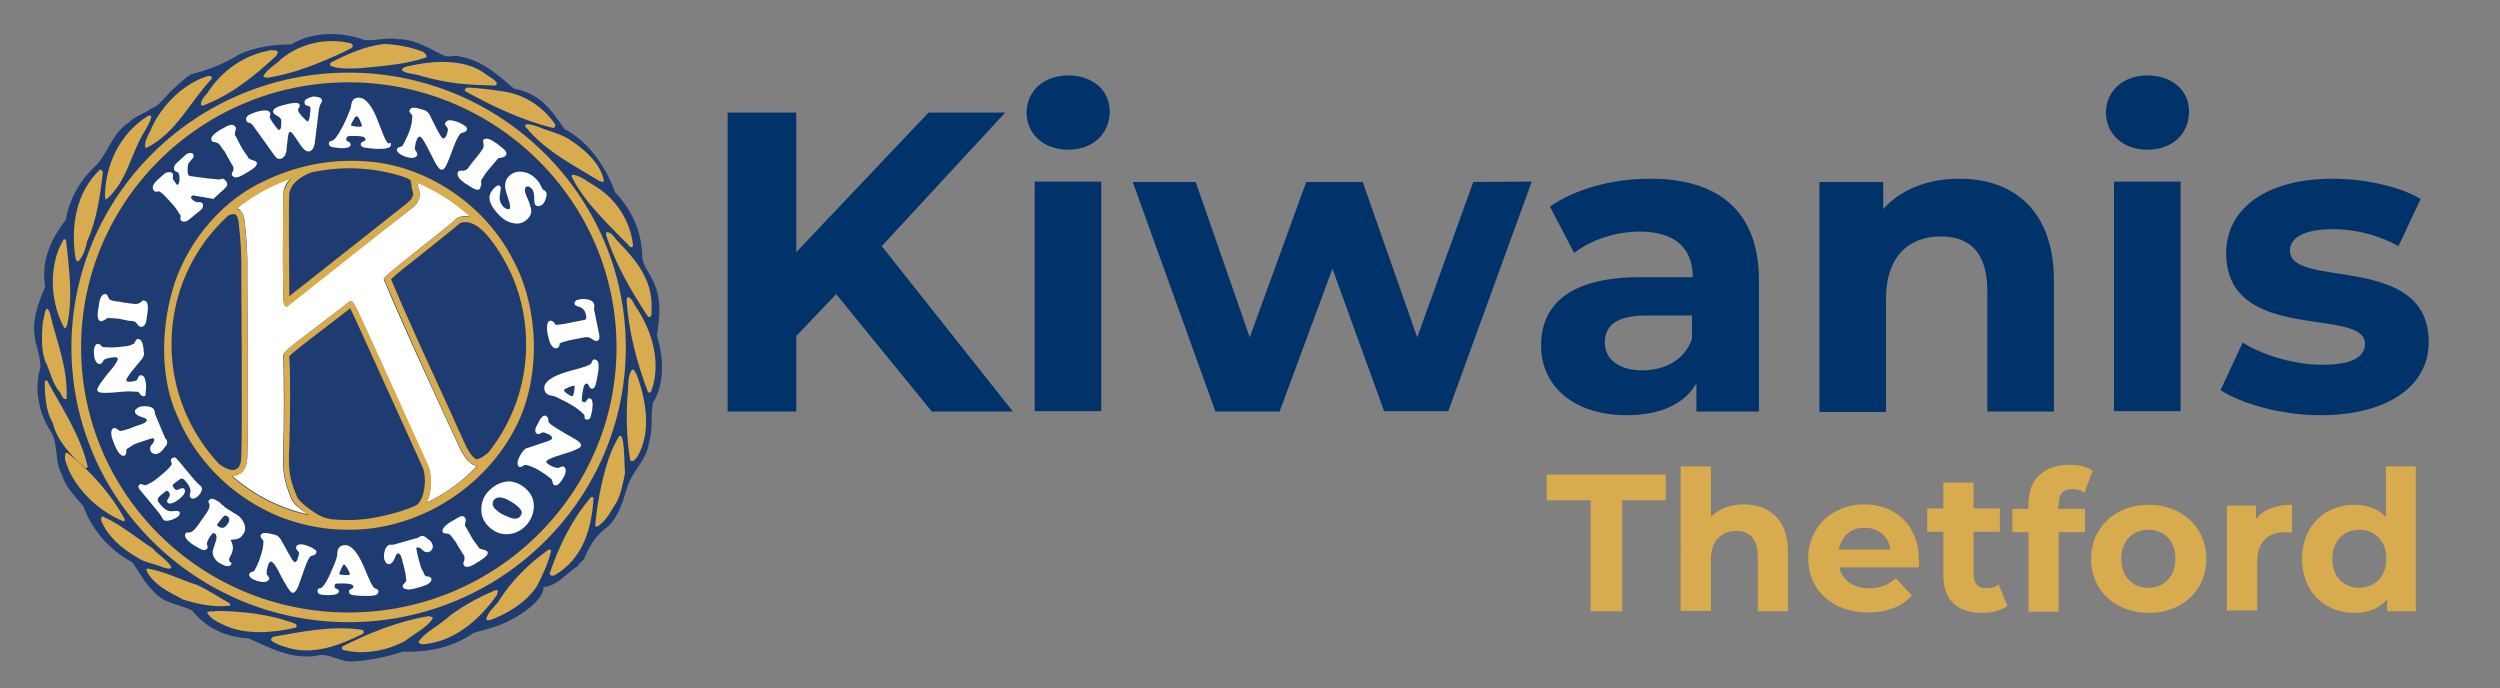 <?xml version="1.0" encoding="UTF-8"?>
<!-- Generator: Adobe Illustrator 25.4.1, SVG Export Plug-In . SVG Version: 6.00 Build 0)  -->
<svg xmlns:cc="http://creativecommons.org/ns#" xmlns:dc="http://purl.org/dc/elements/1.1/" xmlns:inkscape="http://www.inkscape.org/namespaces/inkscape" xmlns:rdf="http://www.w3.org/1999/02/22-rdf-syntax-ns#" xmlns:sodipodi="http://sodipodi.sourceforge.net/DTD/sodipodi-0.dtd" xmlns:svg="http://www.w3.org/2000/svg" xmlns="http://www.w3.org/2000/svg" xmlns:xlink="http://www.w3.org/1999/xlink" version="1.1" id="Calque_1" inkscape:version="0.92.3 (2405546, 2018-03-11)" sodipodi:docname="kiwanis-thetford-logo.svg" x="0px" y="0px" viewBox="0 0 619.6 170.6" style="enable-background:new 0 0 619.6 170.6;" xml:space="preserve">
<rect x="0" y="0" width="619.6" height="170.6" fill="#808080" stroke="none"/>
<style type="text/css">
	.st0{fill:#00336A;}
	.st1{fill:#D7AB4E;}
	.st2{fill:#1E3C71;}
	.st3{fill:#FFFFFF;}
</style>
<g id="g1529" transform="translate(182.736,-2.4)">
	<path id="path1515" inkscape:connector-curvature="0" class="st0" d="M24.5,75.3l-9.9,10.4v18.7h-17V30.3h17v34.6l32.8-34.6h19   L35.8,63.4l32.5,41H48.2L24.5,75.3z"></path>
	<path id="path1517" inkscape:connector-curvature="0" class="st0" d="M71.7,30.3c0-5.2,4.1-9.2,10.3-9.2s10.3,3.8,10.3,8.9   c0,5.5-4.1,9.5-10.3,9.5S71.7,35.5,71.7,30.3z M73.7,47.4h16.5v56.9H73.7V47.4z"></path>
	<path id="path1519" inkscape:connector-curvature="0" class="st0" d="M196.9,47.4l-20.7,56.9h-15.9l-12.8-35.3l-13.1,35.4h-15.9   L98,47.5h15.6L127,86l14-38.5h14L168.5,86l13.9-38.5L196.9,47.4L196.9,47.4z"></path>
	<path id="path1521" inkscape:connector-curvature="0" class="st0" d="M253.2,71.9v32.5h-15.5v-7c-3,5.2-9,7.9-17.3,7.9   c-13.3,0-21.2-7.4-21.2-17.2c0-10.1,7-17,24.5-17h13.1c0-7-4.2-11.3-13.1-11.3c-6.1,0-12.2,2.1-16.3,5.3l-6-11.5   c6.3-4.4,15.5-6.9,24.6-6.9C243.1,46.6,253.2,54.7,253.2,71.9z M236.6,86.4v-5.8h-11.4c-7.7,0-10.2,2.8-10.2,6.7   c0,4.1,3.5,6.9,9.3,6.9C230,94.1,234.8,91.6,236.6,86.4z"></path>
	<path id="path1523" inkscape:connector-curvature="0" class="st0" d="M326.3,71.8v32.6h-16.5v-30c0-9.2-4.2-13.4-11.5-13.4   c-7.9,0-13.6,4.9-13.6,15.4v28.1h-16.5v-57h15.8v6.7c4.4-4.9,11.1-7.5,18.8-7.5C316.1,46.6,326.3,54.5,326.3,71.8L326.3,71.8z"></path>
	<path id="path1525" inkscape:connector-curvature="0" class="st0" d="M339.2,30.3c0-5.2,4.1-9.2,10.3-9.2s10.3,3.8,10.3,8.9   c0,5.5-4.1,9.5-10.3,9.5S339.2,35.5,339.2,30.3z M341.2,47.4h16.5v56.9h-16.5V47.4z"></path>
	<path id="path1527" inkscape:connector-curvature="0" class="st0" d="M367.6,99.1l5.5-11.8c5.1,3.2,12.8,5.5,19.8,5.5   c7.6,0,10.5-2.1,10.5-5.2c0-9.3-34.4,0.2-34.4-22.5c0-10.8,9.7-18.4,26.3-18.4c7.8,0,16.5,1.8,21.9,5l-5.5,11.7   c-5.6-3.1-11.3-4.2-16.3-4.2c-7.4,0-10.6,2.3-10.6,5.3c0,9.7,34.4,0.3,34.4,22.7c0,10.6-9.8,18.1-26.8,18.1   C382.6,105.3,372.9,102.5,367.6,99.1z"></path>
</g>
<g id="g1547" transform="translate(182.736,-2.4)">
	<path id="path1531" inkscape:connector-curvature="0" class="st1" d="M211.5,126.4h-10.9V120h29.5v6.4h-10.8v27.5h-7.8V126.4z"></path>
	<path id="path1533" inkscape:connector-curvature="0" class="st1" d="M260.4,139v14.9h-7.5v-13.7c0-4.2-2-6.2-5.3-6.2   c-3.6,0-6.3,2.3-6.3,7v12.8h-7.5V118h7.5v12.5c2.1-2.1,4.9-3.1,8.2-3.1C255.7,127.5,260.4,131.1,260.4,139z"></path>
	<path id="path1535" inkscape:connector-curvature="0" class="st1" d="M292.8,143h-19.7c0.7,3.2,3.5,5.2,7.4,5.2   c2.7,0,4.7-0.8,6.6-2.5l4,4.3c-2.4,2.7-6.1,4.2-10.8,4.2c-9,0-14.9-5.7-14.9-13.4c0-7.8,6-13.4,13.9-13.4c7.6,0,13.5,5.1,13.5,13.5   C293,141.6,292.9,142.3,292.8,143L292.8,143z M273,138.6h12.8c-0.5-3.3-3-5.4-6.4-5.4C276.1,133.1,273.6,135.3,273,138.6z"></path>
	<path id="path1537" inkscape:connector-curvature="0" class="st1" d="M314.8,152.6c-1.6,1.1-3.8,1.7-6.2,1.7   c-6.2,0-9.7-3.1-9.7-9.3v-10.8h-4v-5.8h4v-6.4h7.5v6.4h6.5v5.8h-6.5v10.6c0,2.3,1.2,3.4,3.2,3.4c1.1,0,2.3-0.3,3-1L314.8,152.6z"></path>
	<path id="path1539" inkscape:connector-curvature="0" class="st1" d="M327.3,128.5h6.7v5.8h-6.5v19.7H320v-19.7h-4v-5.8h4v-1.2   c0-5.9,3.6-9.7,10.1-9.7c2.2,0,4.3,0.4,5.8,1.4l-2,5.5c-0.8-0.6-1.9-0.9-3-0.9c-2.3,0-3.4,1.2-3.4,3.8L327.3,128.5L327.3,128.5z"></path>
	<path id="path1541" inkscape:connector-curvature="0" class="st1" d="M335.5,140.9c0-7.8,6.1-13.4,14.3-13.4s14.3,5.6,14.3,13.4   c0,7.8-6,13.4-14.3,13.4C341.5,154.3,335.5,148.7,335.5,140.9z M356.4,140.9c0-4.5-2.8-7.2-6.7-7.2c-3.8,0-6.7,2.7-6.7,7.2   c0,4.5,2.9,7.2,6.7,7.2C353.6,148,356.4,145.4,356.4,140.9z"></path>
	<path id="path1543" inkscape:connector-curvature="0" class="st1" d="M385.3,127.5v6.9c-0.6-0.1-1.1-0.1-1.7-0.1   c-4.1,0-6.9,2.3-6.9,7.2v12.2h-7.5v-26h7.2v3.4C378.1,128.7,381.3,127.5,385.3,127.5z"></path>
	<path id="path1545" inkscape:connector-curvature="0" class="st1" d="M416,118v35.9h-7.1v-3c-1.9,2.3-4.6,3.4-8.1,3.4   c-7.3,0-13-5.2-13-13.4c0-8.2,5.7-13.4,13-13.4c3.2,0,5.9,1,7.8,3.1V118H416z M408.7,140.9c0-4.5-2.9-7.2-6.7-7.2   c-3.8,0-6.7,2.7-6.7,7.2c0,4.5,2.9,7.2,6.7,7.2C405.7,148,408.7,145.4,408.7,140.9z"></path>
</g>
<g>
	<path id="path863" inkscape:connector-curvature="0" class="st2" d="M90.2,9.9c2.9,0.3,5.5-0.7,8.5-0.2c4.3,0,7.7,2.4,11.4,4.1   c1.2,0.5,2.6-0.3,3.9,0.2c5.2,0.9,9.3,4.4,13.4,8c6.3,1.1,9.2,5.1,12.5,10c6.6,3.3,10.8,10.7,12.5,15.6c4.4,4.6,6.7,10.1,6.8,16.3   c0.4,2.5,2.3,4.4,3.1,6.7c1.6,3.8,1.2,8.5,0.5,12.6c1.7,5.3,2,11.9-1,16.7c-0.6,3,0.1,6.9-1,9.9c-0.5,4.4-4.5,7.2-5.5,11.5   c-1.1,3.6-2.2,7.4-5.5,9.9c-2.6,2-3.9,4.7-5.1,7.4c-0.5,0.6-1.2,1-1.5,1.7c-2.8,1.7-5,4.9-8.5,5.2c0.2,3-5.6,7.4-11.1,9.5   c-2,0.8-4.2,1.2-6.3,1.9c-5,3.5-10.9,4.8-17.4,4.6c-3.9,1.2-7.9,2.2-12.3,2.4c-3.5,0.4-6-2.4-9.5-1.3c-6.4,0.7-11.3-2.1-16.5-4.4   c-5.5-0.3-10.4-2.4-14-6.9c-3.2-1.6-7.1-1.7-9.6-4.8c-2.3-2.1-3.5-4.9-5.3-7.2c-5.3-2.8-10.1-8.1-12-13.8c-2-2.4-4.5-4.8-5.3-7.8   c-2-3.2-0.8-7.7-2.9-10.9c-2.9-4.4-4.1-10.5-2.5-15.7c0.1-3-1.3-5.6-1.5-8.5c-0.4-4.1,1.2-7.9,2.7-11.6c-1.1-6.2,1.4-11.8,5.1-16.5   c0.9-5.2,3.5-9.9,7.7-13.7c3-3.4,3.9-7.9,8-10.5c1.5-1.6,3.8-2.1,5.5-3.4c2.2-0.8,3.4-3,5.2-4.6c1.4-1.3,3-2.9,4.7-3.9   c4.2-1.1,8.3-2.6,12-5c3.9-1.7,8.2-2.4,12.8-2.4C77.3,7.8,84.8,7.8,90.2,9.9"></path>
	<path id="path865" inkscape:connector-curvature="0" class="st1" d="M17.7,86.1c0,37.5,30.8,68.1,68.7,68.1s68.7-30.5,68.7-68.1   c0-37.5-30.8-68.1-68.7-68.1S17.7,48.6,17.7,86.1 M20.1,86.1c0-36.2,29.7-65.7,66.3-65.7s66.4,29.5,66.4,65.7s-29.8,65.7-66.4,65.7   S20.1,122.4,20.1,86.1"></path>
	<path id="path867" inkscape:connector-curvature="0" class="st1" d="M87.4,11.1c0.2,1-1,1-1.6,1.5c-6.2,2.9-12.6,5.6-19.6,6.7   c-0.3-0.2-0.9,0-0.9-0.5c1-1.8,3-2.7,4.4-4.2c4.7-3.8,11-5.3,17.1-3.9C87.1,10.7,87.2,10.9,87.4,11.1"></path>
	<path id="path869" inkscape:connector-curvature="0" class="st1" d="M105,12.9c0.3,0.4,0.9,0.7,0.7,1.3c-5.2,1.8-10.6,2.1-16.3,2.7   c-2.3,0.1-5.1,0.3-7.3-0.5c-0.4-0.1-0.4-0.6-0.1-0.9c4.1-2.1,8.3-4,13.1-4.6C98.5,11,102,11.7,105,12.9"></path>
	<path id="path871" inkscape:connector-curvature="0" class="st1" d="M68.9,12.9l-0.4,0.9C62.9,19,57,23.7,50.2,26.2   c-0.2,0-0.2-0.2-0.4-0.1c-0.1-1.1,0.7-2.1,1.5-2.9c3.7-5.9,9.6-9.8,16.1-10.8C67.9,12.6,68.6,12.3,68.9,12.9"></path>
	<path id="path873" inkscape:connector-curvature="0" class="st1" d="M123.1,20.5c0.1,0.3-0.1,0.7-0.4,0.7   c-8.2-0.2-11.7-0.6-18.1-2.3c-1-0.5-4-0.6-4.9-1.4c-0.2-0.7,0.6-0.8,1-1c6.4-1.5,14.6-2.2,20,2.1C121.5,19.2,122.5,19.6,123.1,20.5   "></path>
	<path id="path875" inkscape:connector-curvature="0" class="st1" d="M52.5,19.5c-5.4,5.7-8.8,13.4-16.1,17.1h-0.4   c-0.3-1.9,1.1-3.5,1.7-5.2c2.6-5.5,8-10.9,14-12.6l0.7,0.1L52.5,19.5L52.5,19.5z"></path>
	<path id="path877" inkscape:connector-curvature="0" class="st1" d="M125.6,22.8c4.7,0.9,9.1,3.8,12,8c0.1,0.4-0.1,1-0.6,0.9   c-7.7-1.9-15-5.4-21.7-9.1c-0.3-0.4,0.1-0.8,0.5-0.9C119,21.8,122.3,22.3,125.6,22.8"></path>
	<path id="path879" inkscape:connector-curvature="0" class="st1" d="M37.5,29c-0.4,1.5-1.2,2.8-2,4.1c-3.2,5.4-4,11.8-9.1,16.3   C26,49.6,26.2,49,26,48.8c0.1-8,3.6-15.6,10.7-20.1C37,28.7,37.5,28.5,37.5,29"></path>
	<path id="path881" inkscape:connector-curvature="0" class="st1" d="M141,34.5c3.8,2.4,7.9,6,8.7,10.4c-0.3,0.4-0.7,0-1.1,0   c-6.3-3.9-13.3-7.3-18.3-13.4c-0.2-0.1-0.1-0.4-0.1-0.6c1-0.3,2.2,0.2,3.1,0.5C135.9,32.5,138.6,33,141,34.5"></path>
	<path id="path883" inkscape:connector-curvature="0" class="st1" d="M25.5,42.7c-0.7,5.9-1.5,11.8-3.9,17.1c-0.4,1.8-0.9,3.6-2.2,5   c-0.5,0.1-0.5-0.5-0.7-0.9c-1.2-8.1,0.2-16.2,6-21.8C25.1,41.9,25.3,42.3,25.5,42.7"></path>
	<path id="path885" inkscape:connector-curvature="0" class="st1" d="M147.3,46c5.5,3.3,9,8.9,9.6,14.9c-0.1,0.3-0.5,0.5-0.7,0.3   c-5.3-5.5-11.3-10.9-14.5-17.4c0-0.2-0.1-0.4,0.2-0.5C143.9,43.5,145.5,45,147.3,46"></path>
	<path id="path887" inkscape:connector-curvature="0" class="st1" d="M153.4,60.1c4.5,4.6,8.2,9.4,8.1,15.9c-0.2,1,0.4,2-0.5,2.6   l-0.4-0.1c-4.2-6.4-8.1-13.1-10.4-20.3l0.1-0.7C151.8,57.6,152.4,59.2,153.4,60.1"></path>
	<path id="path889" inkscape:connector-curvature="0" class="st1" d="M16.4,59.7c0.7,6.7,1.7,14,0.3,20.6c-0.1,0.4-0.3,1-0.7,1.1   c-3.6-6.4-4.1-15.7-0.2-22.1C16.1,59.2,16.3,59.5,16.4,59.7"></path>
	<path id="path891" inkscape:connector-curvature="0" class="st1" d="M157.7,76.2c3.9,5.8,6.3,13.7,3.7,20.8   c-0.2,0.3-0.6,0.4-0.8,0.2c-2.7-7.2-4.8-14.8-5.3-22.9c0.1-0.2,0.1-0.6,0.4-0.7C156.8,74.1,157,75.3,157.7,76.2"></path>
	<path id="path893" inkscape:connector-curvature="0" class="st1" d="M12.4,77.7c1.6,7,4.5,13.4,4.1,21.2c-1.2,0.2-1.2-1.5-2.1-2.2   c-1.6-2.3-2-4.8-3.2-7.2c-1.1-3-0.8-6.6-0.6-9.7C11,79,11.2,74.4,12.4,77.7"></path>
	<path id="path895" inkscape:connector-curvature="0" class="st1" d="M157.7,92.6c2.4,6.3,3.9,14.5,0.2,20.7c-0.4,0.4-0.7,1-1.4,1   l-0.3-0.2c-0.9-5.4-1.1-11.3-0.6-17c0.2-1.9-0.1-4.1,1.1-5.5C157.3,91.5,157.3,92.2,157.7,92.6"></path>
	<path id="path897" inkscape:connector-curvature="0" class="st1" d="M11.6,94.2c3.8,7,8.3,13.6,10.1,21.3c0.1,0.3-0.1,0.6-0.5,0.5   c-3.6-3-7-6.7-8.1-11.1c-1.7-3-2-6.5-2-10.1C11.1,94.5,11.3,94.2,11.6,94.2"></path>
	<path id="path899" inkscape:connector-curvature="0" class="st1" d="M154.4,109.4c0.4,2.5,0.3,5.3,0.5,7.9c-0.5,2.4-0.9,4.8-2,7   c-1.4,2.1-2.5,4.8-4.9,6.2c-0.2,0-0.4,0-0.5-0.2c0.5-5.6,1.6-11.1,3.2-16.2c0.7-2.1,1.6-4.1,2.8-6.1   C154.3,107.9,154.2,108.9,154.4,109.4"></path>
	<path id="path901" inkscape:connector-curvature="0" class="st1" d="M16.8,112.3c5.8,4.5,10.7,10.2,14.1,16.3   c0.1,0.3,0,0.6-0.3,0.6c-6.5-2.6-12.7-8.7-14.5-15.4C16.2,113.2,15.9,111.9,16.8,112.3"></path>
	<path id="path903" inkscape:connector-curvature="0" class="st1" d="M147.1,123.6c-0.5,7.5-2.6,14.9-9.7,19c-0.4,0.2-1,0.1-1.2-0.4   c2.3-6.7,5.3-13.1,10.1-18.8C146.5,123,147.1,123.1,147.1,123.6"></path>
	<path id="path905" inkscape:connector-curvature="0" class="st1" d="M37.8,135.9c1.5,1.7,3.6,2.8,4.7,4.7c-0.5,0.7-1.2,0.1-1.9,0.1   c-2.2-1-4.7-1.2-6.7-2.6c-3.7-2.1-7.4-5.3-8.9-9.3c0.1-0.3,0.1-0.8,0.5-0.8C29.9,130,33.7,133.2,37.8,135.9"></path>
	<path id="path907" inkscape:connector-curvature="0" class="st1" d="M136.6,136.4c-0.7,3.2-2.1,6.1-3.6,9   c-2.9,4.2-7.2,6.6-11.5,8.3c-0.3-0.1-0.7,0.2-1-0.2c0.4-1.7,1.8-2.9,2.9-4.2c3.1-5.1,7.6-9.6,12.6-13.1   C136.3,136.2,136.4,136.3,136.6,136.4"></path>
	<path id="path909" inkscape:connector-curvature="0" class="st1" d="M48.9,145c2.8,1.3,5.3,3,8,4.5c0,0.2,0.4,0.4,0.1,0.6   c-4.1,0.5-8-0.4-11.6-1.5c-3.3-1.8-7.3-3.5-9.1-7.2c-0.1-0.2,0.1-0.4,0.3-0.5C41,141.7,44.8,143.7,48.9,145"></path>
	<path id="path911" inkscape:connector-curvature="0" class="st1" d="M73.2,154.6c0.4,0.3,0.5,0.9-0.1,1c-5.6,1.3-12.5,1.8-17.6-0.7   c-1.5-0.7-3.3-1.5-4.2-3.1c0.6-0.5,1.6-0.1,2.3-0.4C60.5,151.5,67.2,152.3,73.2,154.6"></path>
	<path id="path913" inkscape:connector-curvature="0" class="st1" d="M107.3,153.2c-1.6,2.5-4.5,3.7-6.8,5.6   c-4.4,2.4-10.1,3.6-15.4,2.3c-0.4-0.1-0.5-0.7-0.2-0.9c6.7-3.4,13.7-6.2,21.3-7.5C106.6,152.8,107.1,152.8,107.3,153.2"></path>
	<path id="path915" inkscape:connector-curvature="0" class="st1" d="M89.8,156.1c0.4,0.2,0.5,0.7,0.1,1c-5.7,2.8-12.6,5.6-19.3,3.2   c-1.2-0.4-2.3-0.7-3.4-1.6c-0.1-0.4,0.3-0.8,0.6-0.9C75.1,156.5,82.4,155,89.8,156.1"></path>
	<path id="path917" inkscape:connector-curvature="0" class="st1" d="M123.4,146.4l-0.2,1c-4.4,6.3-10.7,11.7-18.5,12.3   c-0.3-0.1-0.8-0.1-1-0.6c1.6-2.3,4.1-3.5,6.2-5.2c3.9-3.3,8.3-5.7,12.8-7.6C123.1,146.3,123.3,146.2,123.4,146.4"></path>
	<path id="path919" inkscape:connector-curvature="0" class="st3" d="M56,44.9c0.3,0.3,0.4,0.7,0.3,1c-0.1,0.3-0.5,0.7-1,1.2   c-0.5,0.4-0.9,0.8-1.3,1.2c-0.4,0.3-0.8,0.7-1.1,1l-4.6-0.8c-0.2,0-0.3-0.1-0.4-0.1c-0.1,0-0.2,0.1-0.4,0.2   c-0.2,0.2-0.2,0.5,0.1,0.8c0.3,0.3,0.6,0.5,1.1,0.7c0.1,0,0.3,0,0.7,0c0.2,0,0.5,0.1,0.7,0.2c0.2,0.2,0.2,0.5,0.2,0.9   c-0.1,0.3-0.2,0.6-0.5,0.8L47,54.3c-0.3,0.3-0.7,0.5-1,0.6c-0.4,0.1-0.8,0-1.1-0.2c-0.1-0.2-0.2-0.3-0.2-0.6c0-0.1,0.1-0.3,0.1-0.6   c-0.3-0.5-0.7-1.1-1.1-1.7c-0.5-0.7-1-1.3-1.6-1.9c-0.6-0.7-1.1-1.2-1.6-1.7c-0.5-0.4-0.8-0.7-1.1-0.8c-0.5,0.2-1,0.2-1.3-0.2   c-0.2-0.3-0.3-0.7-0.2-1.1c0.2-0.5,0.5-0.9,0.9-1.3l1.8-1.6c0.3-0.3,0.7-0.5,1.1-0.5c0.4-0.1,0.7,0,1,0.2c0.1,0.1,0.2,0.3,0.2,0.5   c0,0.2,0,0.4-0.1,0.7c0.1,0.2,0.2,0.6,0.4,0.8c0.2,0.3,0.3,0.5,0.5,0.7c0.2,0.2,0.3,0.3,0.4,0.2c0.2-0.3,0.4-0.7,0.4-1.4   c0-0.7-0.1-1.2-0.3-1.6l-0.8-0.4c-0.3-0.3-0.4-0.7-0.2-1.2c0.2-0.4,0.5-0.7,0.9-1.1l2-1.8c0.2-0.2,0.6-0.3,0.9-0.4   c0.4,0,0.7,0,0.8,0.2c0.3,0.3,0.3,0.8-0.1,1.2c-0.3,0.4-0.7,0.8-1,1.2c-0.2,0.6-0.2,1.1-0.2,1.7c0,0.7,0.1,1.1,0.3,1.3   c0.1,0.1,0.6,0.2,1.5,0.3c0.7,0.1,1.7,0.2,3.1,0.4c1.1,0.1,2.2,0.2,3.1,0.3c0.3-0.2,0.6-0.2,0.8-0.2C55.7,44.5,55.8,44.6,56,44.9"></path>
	<path id="path921" inkscape:connector-curvature="0" class="st3" d="M63.6,40.2c0.2,0.3,0,0.8-0.5,1.3c-0.4,0.3-0.9,0.7-1.8,1.2   l-0.5,0.3c-0.8,0.5-1.4,0.8-1.9,0.9c-0.7,0.2-1.1,0-1.4-0.5c-0.1-0.2-0.1-0.4,0.1-0.7c0.3-0.6,0.4-1.1,0.1-1.6   c-0.2-0.3-0.6-0.9-1-1.7c-0.4-0.8-0.8-1.4-1-1.8l-0.2-0.3l-0.2-0.2c-0.4-0.6-0.7-1-0.9-1.3c-0.2-0.3-0.7-0.5-1.3-0.6   c-0.3,0-0.5-0.1-0.6-0.3c-0.2-0.3-0.2-0.7,0.1-1.1c0.3-0.5,1.1-1.1,2.1-1.7l0.6-0.3c0.8-0.5,1.3-0.7,1.7-0.8c0.6-0.2,1,0,1.3,0.4   c0.2,0.2,0.2,0.5,0.1,0.8c-0.2,0.7-0.2,1.1-0.2,1.2c0.2,0.3,0.5,0.8,0.7,1.3c0.6,1.2,1,1.9,1.2,2.2c0.2,0.3,0.4,0.7,0.8,1.2   c0.4,0.5,0.6,0.9,0.7,1.1c0.2,0.2,0.5,0.3,1,0.5C63.1,39.8,63.4,40,63.6,40.2"></path>
	<path id="path923" inkscape:connector-curvature="0" class="st3" d="M96.9,35.8c0,0.5-0.3,0.8-0.9,0.9c-0.6,0.2-1.4,0.2-2.6,0.2   c-1.3-0.1-2.4-0.2-3-0.3c-0.7-0.2-1-0.4-1-0.9c0-0.3,0.3-0.5,0.8-0.7c0.2-0.1,0.4-0.2,0.4-0.4c0-0.3-0.2-0.6-0.6-0.7   c-0.4-0.1-1-0.2-1.7-0.2l-0.5,0c-0.8,0-1.4,0-1.6,0.1c-0.2,0.1-0.4,0.4-0.4,0.8c0,0.2,0.2,0.3,0.5,0.5c0.4,0.2,0.6,0.4,0.6,0.7   c0,0.7-0.9,1-2.7,0.9c-1-0.1-1.7-0.2-2.1-0.3c-0.4-0.2-0.6-0.4-0.6-0.8c0-0.2,0.1-0.4,0.2-0.5c0.1-0.1,0.3-0.2,0.5-0.2   c0.4,0,1-0.6,1.8-1.9c0.6-1,1.3-2.3,2-3.9c0.6-1.5,1-2.4,1-2.7c0.1-1.5,0.8-2.3,2.1-2.2c1.1,0.1,2.2,1.1,3.3,3   c0.5,0.8,1.2,2.6,2.3,5.4c0.7,2,1.3,2.9,1.7,3C96.7,35.2,96.9,35.4,96.9,35.8 M89.7,31.2c0-0.3-0.2-0.7-0.5-1.4   c-0.3-0.7-0.6-1-0.8-1c-0.2,0-0.5,0.3-0.8,0.9S87,30.7,87,31c0,0.1,0.1,0.2,0.4,0.2c0.3,0.1,0.6,0.1,1,0.2c0.4,0,0.7,0,0.9,0   C89.6,31.4,89.7,31.3,89.7,31.2"></path>
	<path id="path925" inkscape:connector-curvature="0" class="st3" d="M115.7,32.2c-0.1,0.3-0.5,0.6-1.1,0.7   c-0.3,0.1-0.5,0.2-0.6,0.3c-0.3,0.5-0.7,1.1-1,1.8c-0.3,0.7-0.7,1.7-1.1,2.8c-0.7,2-1.3,3.2-1.6,3.7c-0.3,0.5-0.7,0.7-1.1,0.5   c-0.3-0.1-0.9-0.8-1.6-2.2c-0.6-1.2-1.2-2.4-1.9-3.7c-0.7-1.3-1.2-2.1-1.6-2.2c-0.2-0.1-0.3,0-0.5,0.2c-0.2,0.2-0.3,0.5-0.4,0.8   c-0.2,0.4-0.2,0.8-0.3,1.2c-0.1,0.4-0.1,0.8,0,1.1c0.2,0.2,0.4,0.5,0.4,0.6c0.1,0.2,0.2,0.5,0.1,0.7c-0.2,0.3-0.5,0.5-0.9,0.6   c-0.5,0.1-1.2,0-2.1-0.3c-0.6-0.2-1.1-0.5-1.5-0.8c-0.5-0.4-0.6-0.8-0.5-1.1c0.1-0.2,0.2-0.3,0.5-0.4c0,0,0.3-0.1,0.8-0.3   c0.4-0.6,0.7-1.2,1-1.9c0.3-0.6,0.6-1.3,0.8-1.9s0.4-1.2,0.5-1.8c0.1-0.6,0.2-1.2,0.2-1.9c0-0.1-0.2-0.3-0.5-0.7   c-0.2-0.3-0.3-0.5-0.2-0.7c0.2-0.4,0.6-0.7,1.2-0.6c0.5,0,1.1,0.2,1.8,0.4c0.1,0,0.2,0.1,0.4,0.1c0.1,0,0.2,0.1,0.3,0.1   c0.3,0.1,0.6,0.3,0.8,0.5c0.2,0.2,0.5,0.6,0.7,1.1c0.4,0.9,0.9,1.7,1.3,2.6c0.5,1,0.9,1.6,1.1,2c0.3,0.5,0.6,0.8,0.7,0.8   c0.3,0.1,0.6-0.2,0.9-0.9c0.1-0.2,0.2-0.5,0.2-0.7c0.1-0.2,0.1-0.5,0.1-0.6c0-0.2-0.1-0.5-0.4-0.8c-0.3-0.3-0.4-0.6-0.2-0.9   c0.2-0.4,0.6-0.6,1.2-0.6c0.4,0,0.9,0.2,1.5,0.3c0.1,0.1,0.2,0.1,0.2,0.1c0,0,0.1,0,0.1,0c0,0,0.1,0,0.2,0.1c0.1,0,0.2,0.1,0.2,0.1   c0.5,0.2,0.9,0.4,1.1,0.6C115.7,31.4,115.8,31.8,115.7,32.2"></path>
	<path id="path927" inkscape:connector-curvature="0" class="st3" d="M118.9,46.8c-0.2,0.3-0.7,0.3-1.4,0c-0.4-0.2-1.1-0.6-1.8-1.1   l-0.5-0.3c-0.7-0.6-1.3-1-1.5-1.4c-0.4-0.6-0.4-1.1-0.1-1.5c0.1-0.2,0.4-0.2,0.7-0.2c0.7,0.1,1.2-0.1,1.6-0.5   c0.2-0.3,0.7-0.9,1.2-1.6c0.6-0.7,1-1.2,1.3-1.6l0.2-0.3l0.2-0.2c0.4-0.6,0.7-1,0.9-1.3c0.2-0.3,0.2-0.8,0.1-1.4   c-0.1-0.3-0.1-0.5,0-0.7c0.2-0.3,0.6-0.4,1.1-0.3c0.6,0.1,1.4,0.6,2.4,1.3l0.5,0.4c0.7,0.5,1.2,1,1.4,1.2c0.4,0.5,0.4,0.9,0.1,1.3   c-0.2,0.2-0.4,0.3-0.7,0.4c-0.7,0.1-1.1,0.2-1.2,0.3c-0.2,0.3-0.6,0.7-1,1.2c-0.9,1-1.4,1.7-1.6,1.9c-0.2,0.2-0.5,0.6-0.8,1.1   c-0.3,0.5-0.6,0.9-0.7,1.1c-0.1,0.2-0.1,0.6,0,1.1C119.1,46.2,119.1,46.6,118.9,46.8"></path>
	<path id="path929" inkscape:connector-curvature="0" class="st3" d="M130.6,54.4c-1,0.9-2.1,1.2-3.4,0.9c-1.3-0.2-2.6-1-3.7-2.2   c-1.5-1.6-2.2-3-2.2-4.1c0-0.9,0.5-1.8,1.5-2.7c0.5-0.4,0.9-0.5,1.2-0.1c0.2,0.2,0.1,0.8-0.1,2c-0.2,1.1,0,2.1,0.8,3   c0.3,0.3,0.6,0.5,0.9,0.6c0.3,0.1,0.6,0.1,0.7-0.1c0.2-0.2,0.2-0.9-0.2-2c-0.5-1.5-0.8-2.5-0.9-3.1c-0.1-1.3,0.2-2.3,1.1-3.1   c0.9-0.8,2-1.1,3.3-0.9c1.3,0.2,2.4,0.8,3.4,1.9c0.3,0.3,0.6,0.7,0.8,1.1c0.2,0.4,0.5,0.8,0.7,1.3c0.1,0.1,0.2,0.2,0.3,0.2   c0.2,0.1,0.3,0.2,0.4,0.3c0.3,0.3,0.4,0.9,0.1,1.7c-0.2,0.7-0.5,1.3-0.9,1.6c-0.2,0.2-0.5,0.3-0.9,0.4c-0.3,0-0.6-0.1-0.8-0.3   c-0.2-0.2-0.3-0.9-0.3-1.9c0-1-0.2-1.8-0.7-2.2c-0.2-0.2-0.5-0.4-0.7-0.5c-0.2,0-0.5,0-0.7,0.2c-0.3,0.3-0.3,1,0.1,2   c0.7,1.5,1,2.5,1.1,3C131.9,52.5,131.6,53.5,130.6,54.4"></path>
	<path id="path931" inkscape:connector-curvature="0" class="st3" d="M79.8,24.8c0.1,0.2-0.1,0.5-0.3,0.9c-0.2,0.3-0.4,0.9-0.5,1.7   l-0.9,7.4c-0.1,1-0.3,1.6-0.5,2c-0.2,0.3-0.4,0.5-0.8,0.7c-0.6,0.2-1.3-0.2-2-1.1c-0.2-0.3-0.8-1.1-1.7-2.5c-0.6-0.9-1-1.3-1.3-1.2   c-0.2,0.1-0.4,0.6-0.5,1.7c-0.2,1.7-0.3,2.7-0.3,3c-0.2,1.1-0.7,1.7-1.3,1.9c-0.4,0.1-0.7,0.1-0.9,0c-0.2-0.1-0.5-0.4-0.8-0.8   l-5.3-7.4c-0.3-0.4-0.7-0.7-1.1-0.7c-0.3-0.1-0.5-0.3-0.6-0.7c-0.1-0.4,0.1-0.7,0.5-1.1c0.5-0.3,1.2-0.6,2.1-0.9   c1.2-0.3,2-0.4,2.5-0.3c0.5,0,0.7,0.3,0.9,0.7c0,0.1,0,0.4-0.1,0.7c0,0.2-0.1,0.3,0,0.4c0.1,0.2,0.4,0.8,1,1.6   c0.7,1,1.1,1.5,1.3,1.4c0.3-0.1,0.5-0.5,0.5-1.3c0-0.3,0-0.7,0-1.2c-0.1-0.3-0.4-0.7-1-1c-0.6-0.3-0.9-0.6-1-0.9   c-0.2-0.7,0.8-1.4,3.1-1.9c1.1-0.3,2-0.4,2.5-0.4c0.6,0,0.9,0.2,1,0.6c0,0.2-0.1,0.5-0.3,0.8c-0.1,0.2-0.2,0.4-0.1,0.5   c0.1,0.4,0.5,1,1.2,1.7c0.7,0.7,1.1,1.1,1.2,1c0.2-0.1,0.4-0.6,0.5-1.5c0.1-1,0.2-1.6,0.1-2c-0.1-0.2-0.3-0.3-0.7-0.4   c-0.4-0.1-0.7-0.2-0.7-0.7c-0.1-0.3,0-0.6,0.4-0.9c0.3-0.2,0.9-0.5,1.8-0.7C78.9,24,79.7,24.2,79.8,24.8"></path>
	<path id="path933" inkscape:connector-curvature="0" class="st3" d="M24.9,79.6c-0.4-0.1-0.6-0.5-0.7-1.2c0-0.5,0-1.1,0.2-2.1   l0.1-0.6c0.1-0.9,0.3-1.6,0.5-2c0.3-0.6,0.7-0.9,1.2-0.8c0.2,0,0.4,0.2,0.5,0.5c0.2,0.7,0.6,1,1.1,1.1c0.4,0.1,1,0.2,1.9,0.3   c0.9,0.2,1.5,0.3,2,0.3l0.3,0.1l0.3,0c0.7,0.1,1.2,0.2,1.6,0.1c0.4,0,0.8-0.2,1.2-0.6c0.2-0.2,0.4-0.3,0.6-0.2   c0.4,0.1,0.7,0.3,0.8,0.7c0.2,0.5,0.2,1.4,0,2.6l-0.1,0.7c-0.1,0.9-0.2,1.5-0.4,1.8c-0.2,0.5-0.6,0.7-1.1,0.7   c-0.3,0-0.5-0.2-0.7-0.4c-0.4-0.6-0.7-0.8-0.8-0.9c-0.4-0.1-0.9-0.2-1.5-0.2c-1.3-0.3-2.1-0.4-2.4-0.5c-0.3,0-0.7-0.1-1.4-0.1   c-0.6,0-1-0.1-1.2-0.1c-0.2,0-0.6,0.2-1,0.5C25.5,79.5,25.2,79.7,24.9,79.6"></path>
	<path id="path935" inkscape:connector-curvature="0" class="st3" d="M35.6,98.2c-0.4,0-0.7-0.2-1-0.7c-0.2-0.2-0.3-0.4-0.5-0.4   C33.5,97.1,32.8,97,32,97c-0.8,0-1.8,0.1-3,0.2c-2.1,0.2-3.4,0.2-4,0.1c-0.6-0.1-0.9-0.3-0.9-0.7c0-0.3,0.4-1.1,1.3-2.3   c0.8-1.1,1.6-2.1,2.5-3.1c0.9-1.2,1.3-1.9,1.3-2.3c0-0.2-0.2-0.3-0.4-0.3c-0.2-0.1-0.6-0.1-0.9,0c-0.4,0-0.8,0.1-1.2,0.2   c-0.4,0.1-0.7,0.2-1,0.4c-0.1,0.3-0.2,0.5-0.4,0.7c-0.2,0.2-0.3,0.3-0.6,0.3c-0.4,0-0.7-0.2-0.9-0.6c-0.3-0.4-0.5-1.1-0.5-1.9   c-0.1-0.6,0-1.2,0.1-1.6c0.2-0.6,0.4-0.8,0.8-0.9c0.2,0,0.4,0.1,0.6,0.2c0,0,0.2,0.2,0.6,0.6c0.7,0.1,1.4,0.1,2.1,0.1   s1.4,0,2.1-0.1c0.7-0.1,1.3-0.2,1.8-0.2c0.6-0.1,1.1-0.3,1.8-0.6c0-0.1,0.2-0.3,0.4-0.7c0.2-0.3,0.3-0.5,0.5-0.5   c0.5,0,0.8,0.2,1.1,0.8c0.2,0.4,0.3,1,0.4,1.8c0,0.1,0,0.2,0,0.4s0,0.2,0.1,0.3c0,0.3,0,0.6-0.1,0.9c-0.1,0.3-0.3,0.7-0.7,1.1   c-0.6,0.7-1.2,1.5-1.8,2.2c-0.7,0.8-1.1,1.4-1.3,1.7c-0.3,0.5-0.5,0.8-0.5,1c0,0.3,0.4,0.5,1.1,0.4c0.2,0,0.5-0.1,0.7-0.1   c0.2,0,0.4-0.1,0.6-0.2c0.2,0,0.4-0.3,0.5-0.7c0.2-0.4,0.4-0.6,0.7-0.6c0.4,0,0.8,0.2,1,0.8c0.1,0.4,0.2,0.8,0.3,1.4   c0,0.1,0,0.2,0,0.2c0,0,0,0,0,0.1c0,0,0,0.1,0,0.2c0,0.1,0,0.2,0,0.2c0,0.5,0,0.9-0.1,1.2C36.2,97.9,36,98.2,35.6,98.2"></path>
	<path id="path937" inkscape:connector-curvature="0" class="st3" d="M44,128.1c-0.4,0.3-1,0.6-1.7,0.8c-0.9,0.3-1.6,0.2-1.8-0.1   c-0.1-0.2-0.2-0.3-0.4-0.6c-0.3-0.6-0.6-0.9-0.7-1.1l-4.8-5.8c-0.4-0.5-0.4-0.9,0-1.2c0.2-0.2,0.5-0.2,0.8,0c0.4,0.2,0.7,0.2,1.1,0   c0.4-0.2,0.8-0.4,1.3-0.7c0.5-0.3,1-0.7,1.6-1.2c1.8-1.4,2.8-2.5,3.1-3c0.1-0.2,0.1-0.4-0.1-0.8c-0.1-0.3-0.1-0.6,0.2-0.8   c0.3-0.2,0.6-0.3,0.8-0.2c0.2,0.1,0.6,0.5,1.1,1.1l2.9,3.5c0.6,0.7,1.1,1.3,1.5,1.7c0.3,0.3,0.7,0.6,1,0.9c0.2,0.3,0.2,0.7,0,1.2   c-0.2,0.5-0.6,1-1.1,1.4c-0.7,0.5-1.2,0.5-1.6,0.1c-0.2-0.2-0.2-0.5-0.1-0.9c0.3-0.8,0-1.9-1-3c-0.4-0.5-0.7-0.7-0.9-0.8   c-0.2-0.1-0.5,0.1-0.8,0.3l-1.2,0.9c-0.3,0.2-0.4,0.4-0.4,0.6c0,0.1,0.2,0.4,0.5,0.8c0.3,0.3,0.7,0.3,1.2,0c0.6-0.3,1-0.3,1.2,0   c0.2,0.2,0.2,0.6,0,1.1c-0.2,0.4-0.7,0.9-1.3,1.4c-0.7,0.5-1.2,0.9-1.8,1c-0.5,0.2-0.9,0.1-1.1-0.2c-0.2-0.2-0.1-0.6,0.3-1.1   c0.4-0.5,0.4-1,0-1.5c-0.2-0.2-0.3-0.3-0.5-0.2c-0.2,0-0.5,0.2-0.8,0.5c-0.9,0.7-1.4,1.2-1.4,1.5c-0.1,0.3,0.1,0.7,0.7,1.4   c1,1.2,1.9,1.7,2.9,1.6c1-0.1,1.6-0.1,1.7,0.1c0.2,0.2,0.2,0.4,0.1,0.7C44.4,127.7,44.3,127.9,44,128.1"></path>
	<path id="path939" inkscape:connector-curvature="0" class="st3" d="M57.3,139.9c-0.2,0.3-0.6,0.5-1.2,0.4   c-0.5-0.1-1.1-0.4-1.8-0.8c-1.1-0.8-1.6-1.7-1.6-2.8c0-0.2,0.3-1.1,0.8-2.6c0.3-0.9,0.2-1.6-0.3-1.9c-0.2-0.1-0.3-0.1-0.5,0   c-0.2,0.1-0.3,0.2-0.4,0.5l-0.2,0.2c-0.7,1.1-1,1.8-0.7,2.4c0.1,0.2,0.1,0.5-0.1,0.7c-0.2,0.3-0.6,0.4-1.1,0.3   c-0.5-0.2-1.2-0.6-2.2-1.2c-1.8-1.2-2.5-2.2-2-2.9c0.1-0.2,0.4-0.3,0.7-0.2c0.7,0,1.4-0.5,2.2-1.6l2.1-3c0.9-1.2,1.1-2.1,0.8-2.7   c-0.2-0.3-0.2-0.5,0-0.7c0.4-0.6,1.1-0.5,2.3,0.3c0.2,0.1,0.5,0.3,0.8,0.7c0.4,0.3,0.7,0.5,0.8,0.7c0.4,0.2,0.7,0.5,1.1,0.7   c1.1,0.7,1.7,1.1,1.8,1.1c1.1,0.7,1.7,1.6,2,2.5c0.3,0.9,0.2,1.8-0.4,2.5c-0.4,0.6-0.9,1-1.5,1.1c-0.6,0.1-1.1,0.2-1.6,0.2   c0.3,0.4,0.5,1,0.6,1.6c0.1,0.7-0.1,1.6-0.7,2.6c-0.3,0.5-0.3,0.9,0,1.3C57.4,139.4,57.5,139.7,57.3,139.9 M56.3,130   c0.7-0.9,0.7-1.6,0-2.1c-0.3-0.2-0.7-0.2-1,0.2l-1.3,1.6c-0.1,0.2-0.2,0.3-0.2,0.4c0,0.1,0.1,0.2,0.2,0.3   C55,131.1,55.7,130.9,56.3,130"></path>
	<path id="path941" inkscape:connector-curvature="0" class="st3" d="M78.4,137c-0.1,0.3-0.4,0.6-1,0.7c-0.3,0.1-0.5,0.2-0.6,0.3   c-0.3,0.5-0.6,1.1-0.9,1.8c-0.3,0.7-0.6,1.6-1,2.8c-0.7,2-1.1,3.2-1.5,3.7c-0.3,0.5-0.7,0.7-1,0.6c-0.3-0.1-0.9-0.8-1.6-2.1   c-0.7-1.1-1.3-2.3-1.9-3.5c-0.7-1.3-1.3-2-1.6-2.1c-0.2-0.1-0.3,0-0.5,0.2c-0.2,0.2-0.3,0.5-0.4,0.8c-0.1,0.4-0.2,0.8-0.3,1.2   c0,0.4,0,0.7,0,1c0.2,0.2,0.4,0.4,0.5,0.6c0.1,0.2,0.2,0.4,0.1,0.6c-0.2,0.3-0.5,0.5-0.9,0.6c-0.5,0.1-1.2,0-2-0.2   c-0.6-0.2-1.1-0.4-1.5-0.7c-0.5-0.4-0.6-0.7-0.5-1.1c0.1-0.2,0.2-0.3,0.4-0.4c0,0,0.3-0.1,0.8-0.3c0.3-0.6,0.7-1.2,0.9-1.8   c0.3-0.6,0.5-1.3,0.7-1.9c0.2-0.7,0.4-1.2,0.5-1.8c0.1-0.6,0.2-1.2,0.2-1.9c0-0.1-0.2-0.3-0.5-0.7c-0.2-0.3-0.3-0.5-0.2-0.7   c0.2-0.4,0.5-0.7,1.2-0.6c0.5,0,1.1,0.1,1.8,0.3c0.1,0,0.2,0.1,0.4,0.1c0.1,0,0.2,0.1,0.3,0.1c0.3,0.1,0.6,0.2,0.8,0.5   c0.2,0.2,0.5,0.5,0.7,1c0.5,0.8,0.9,1.6,1.4,2.5c0.5,0.9,0.9,1.6,1.1,1.9c0.3,0.5,0.6,0.7,0.7,0.8c0.3,0.1,0.6-0.2,0.8-0.9   c0.1-0.2,0.1-0.5,0.2-0.7c0.1-0.2,0.1-0.4,0.1-0.6c0-0.2-0.1-0.4-0.4-0.7c-0.3-0.3-0.4-0.6-0.3-0.9c0.2-0.4,0.5-0.6,1.2-0.6   c0.4,0,0.9,0.1,1.4,0.3c0.1,0,0.2,0.1,0.2,0.1c0,0,0,0,0.1,0s0.1,0,0.2,0.1c0.1,0,0.1,0,0.2,0.1c0.5,0.2,0.9,0.3,1.1,0.6   C78.4,136.3,78.5,136.6,78.4,137"></path>
	<path id="path943" inkscape:connector-curvature="0" class="st3" d="M93.8,146.6c0,0.4-0.3,0.8-0.8,0.9c-0.5,0.2-1.4,0.2-2.5,0.2   c-1.3,0-2.3-0.1-3-0.2c-0.7-0.1-1-0.4-1-0.9c0-0.3,0.2-0.5,0.7-0.7c0.2-0.1,0.3-0.2,0.4-0.4c0-0.3-0.2-0.6-0.6-0.7   c-0.4-0.1-1-0.2-1.7-0.2h-0.5c-0.8,0-1.3,0-1.6,0.1c-0.2,0.1-0.3,0.4-0.3,0.8c0,0.1,0.2,0.3,0.5,0.4c0.4,0.2,0.6,0.4,0.6,0.6   c0,0.7-0.9,1-2.6,1c-1,0-1.7-0.1-2.1-0.2c-0.4-0.2-0.6-0.4-0.6-0.8c0-0.2,0.1-0.4,0.1-0.5c0.1-0.1,0.2-0.2,0.5-0.2   c0.4,0,1-0.6,1.7-1.9c0.6-1,1.1-2.3,1.8-3.9c0.6-1.4,0.8-2.3,0.8-2.7c0-1.5,0.7-2.2,2-2.2c1.1,0,2.2,1,3.3,2.8   c0.5,0.8,1.3,2.5,2.4,5.2c0.8,1.9,1.4,2.8,1.8,2.8C93.6,146,93.8,146.2,93.8,146.6 M86.7,142.3c0-0.3-0.2-0.7-0.6-1.4   c-0.4-0.7-0.7-1-0.8-1c-0.2,0-0.4,0.3-0.7,1c-0.3,0.6-0.5,1.1-0.5,1.3c0,0.1,0.1,0.2,0.4,0.2c0.3,0.1,0.6,0.1,0.9,0.1   c0.4,0,0.7,0,0.9,0C86.6,142.5,86.7,142.4,86.7,142.3"></path>
	<path id="path945" inkscape:connector-curvature="0" class="st3" d="M107.2,135c0.1,0.4,0.1,0.7-0.1,1.1c-0.2,0.3-0.4,0.6-0.8,0.7   c-0.6,0.2-1.1,0-1.6-0.5c-0.5-0.5-0.9-0.7-1.4-0.6c-0.2,0-0.1,0.5,0.1,1.4c0.2,0.9,0.4,1.8,0.7,2.7c0.2,0.6,0.3,1.1,0.5,1.4   c0.2,0.3,0.4,0.8,0.7,1.4c0.1,0.2,0.4,0.2,0.8,0.3c0.4,0,0.7,0.2,0.8,0.5c0.1,0.4-0.1,0.8-0.5,1.1c-0.4,0.4-1.3,0.7-2.6,1.1   c-1.1,0.3-1.9,0.5-2.4,0.5c-0.9,0-1.4-0.2-1.6-0.7c-0.1-0.2,0.1-0.5,0.4-0.8c0.3-0.3,0.5-0.6,0.5-0.8c-0.1-0.6-0.1-1.1-0.2-1.6   c-0.1-0.5-0.2-0.9-0.3-1.4c-0.1-0.4-0.2-0.8-0.3-1.1c-0.1-0.3-0.2-0.6-0.2-0.9c-0.2-0.6-0.3-1-0.5-1.3c-0.2-0.3-0.4-0.4-0.7-0.3   c-0.2,0.1-0.4,0.4-0.7,1.2c-0.3,0.8-0.7,1.2-1.2,1.4c-0.3,0.1-0.5,0-0.8-0.2c-0.2-0.2-0.4-0.5-0.5-0.8c-0.2-0.6-0.2-1.3,0-2.1   c0.2-0.9,0.7-1.5,1.2-1.7c0.1,0,0.2,0,0.5,0c0.2,0,0.4,0,0.5,0l6-1.7c0.1,0,0.2-0.1,0.4-0.2c0.2-0.1,0.2-0.2,0.3-0.2   c0.6-0.2,1.2,0,1.8,0.7C106.7,133.9,107,134.5,107.2,135"></path>
	<path id="path947" inkscape:connector-curvature="0" class="st3" d="M120.8,136.7c0.2,0.3,0.1,0.8-0.5,1.3   c-0.3,0.3-0.9,0.7-1.7,1.2l-0.5,0.3c-0.7,0.5-1.4,0.8-1.8,0.9c-0.7,0.2-1.1,0.1-1.4-0.4c-0.1-0.2-0.1-0.4,0-0.7   c0.3-0.6,0.3-1.1,0.1-1.6c-0.2-0.3-0.6-0.9-1-1.6c-0.5-0.7-0.8-1.3-1-1.7l-0.2-0.3l-0.2-0.2c-0.4-0.6-0.7-1-0.9-1.2   c-0.2-0.3-0.7-0.5-1.3-0.5c-0.3,0-0.5-0.1-0.6-0.2c-0.2-0.3-0.2-0.7,0.1-1.1c0.3-0.5,1-1.1,2-1.7l0.6-0.3c0.7-0.5,1.3-0.8,1.6-0.9   c0.6-0.2,1,0,1.2,0.4c0.1,0.2,0.2,0.5,0.1,0.8c-0.2,0.7-0.2,1.1-0.1,1.2c0.2,0.3,0.5,0.7,0.7,1.2c0.7,1.1,1.1,1.9,1.2,2.1   c0.2,0.2,0.4,0.6,0.8,1.1c0.4,0.5,0.6,0.8,0.7,1c0.2,0.2,0.5,0.3,1,0.4C120.3,136.3,120.6,136.5,120.8,136.7"></path>
	<path id="path949" inkscape:connector-curvature="0" class="st3" d="M130.7,121.5c1.2,1.2,1.7,2.7,1.6,4.5   c-0.2,1.7-0.9,3.3-2.3,4.6c-1.3,1.2-2.8,1.8-4.5,1.8c-1.7,0-3.2-0.7-4.5-2c-1.2-1.2-1.8-2.7-1.7-4.5c0.1-1.7,0.7-3.2,2.1-4.5   c1.5-1.4,3.2-2.1,5-2.1C128,119.5,129.5,120.2,130.7,121.5 M128.6,125.8c-0.8-0.8-1.7-1.4-2.9-2c-1.5-0.7-2.5-0.7-3.2,0   c-0.3,0.3-0.4,0.7-0.4,1.1c0,0.5,0.3,0.9,0.7,1.3c0.7,0.7,1.6,1.3,2.9,1.8c1.5,0.7,2.5,0.7,3.1,0.1c0.3-0.3,0.5-0.7,0.5-1.1   C129.3,126.6,129,126.2,128.6,125.8"></path>
	<path id="path951" inkscape:connector-curvature="0" class="st3" d="M135.4,103.1c0.3,0.2,0.5,0.6,0.5,1.1c0,0.3,0.1,0.5,0.2,0.6   c0.4,0.4,1,0.8,1.6,1.2c0.7,0.4,1.5,0.9,2.5,1.5c1.8,1,3,1.7,3.4,2.1c0.4,0.4,0.5,0.8,0.3,1.1c-0.2,0.3-1,0.7-2.3,1.2   c-1.3,0.4-2.5,0.8-3.8,1.2c-1.4,0.5-2.2,0.9-2.4,1.2c-0.1,0.1,0,0.3,0.2,0.5c0.2,0.2,0.4,0.3,0.7,0.5c0.4,0.2,0.7,0.4,1.1,0.5   c0.4,0.1,0.7,0.2,1,0.2c0.3-0.2,0.5-0.3,0.7-0.3c0.2-0.1,0.5-0.1,0.7,0c0.3,0.2,0.4,0.6,0.4,1c0,0.5-0.2,1.1-0.7,1.9   c-0.3,0.6-0.7,1-1,1.3c-0.4,0.4-0.8,0.5-1.2,0.3c-0.2-0.1-0.2-0.2-0.3-0.5c0-0.1-0.1-0.3-0.2-0.8c-0.5-0.5-1.1-0.9-1.6-1.3   c-0.6-0.4-1.1-0.7-1.7-1.1c-0.6-0.3-1.1-0.6-1.6-0.8c-0.5-0.2-1.1-0.4-1.8-0.5c-0.1,0-0.3,0.2-0.7,0.4c-0.3,0.2-0.6,0.2-0.7,0.1   c-0.4-0.2-0.5-0.7-0.4-1.3c0.1-0.5,0.3-1,0.7-1.7c0.1-0.1,0.1-0.2,0.2-0.3c0.1-0.1,0.1-0.2,0.2-0.3c0.2-0.3,0.4-0.5,0.6-0.7   c0.2-0.2,0.6-0.4,1.1-0.5c0.9-0.3,1.8-0.6,2.7-0.9c1-0.3,1.7-0.6,2.1-0.7c0.5-0.2,0.8-0.4,0.9-0.6c0.2-0.3-0.1-0.6-0.7-1   c-0.2-0.1-0.4-0.2-0.7-0.3c-0.2-0.1-0.4-0.2-0.6-0.2c-0.2-0.1-0.5,0-0.8,0.2c-0.3,0.2-0.7,0.2-0.9,0.1c-0.4-0.2-0.5-0.6-0.4-1.2   c0.1-0.4,0.3-0.8,0.6-1.3c0.1-0.1,0.1-0.2,0.1-0.2c0,0,0,0,0,0c0,0,0.1-0.1,0.1-0.2c0-0.1,0.1-0.1,0.1-0.2c0.2-0.5,0.5-0.8,0.7-1   C134.6,103,135,102.9,135.4,103.1"></path>
	<path id="path953" inkscape:connector-curvature="0" class="st3" d="M147.5,89.1c0.4,0.1,0.7,0.4,0.8,0.9c0.1,0.5,0.1,1.4-0.1,2.5   c-0.2,1.3-0.4,2.2-0.6,2.9c-0.2,0.7-0.5,1-1,0.9c-0.3,0-0.5-0.3-0.7-0.8c-0.1-0.2-0.2-0.4-0.4-0.4c-0.3-0.1-0.6,0.1-0.7,0.5   c-0.2,0.4-0.3,0.9-0.4,1.6l-0.1,0.5c-0.1,0.8-0.1,1.3-0.1,1.6c0.1,0.2,0.3,0.4,0.7,0.4c0.1,0,0.3-0.1,0.5-0.5   c0.2-0.3,0.4-0.5,0.7-0.5c0.7,0.1,0.9,1,0.7,2.7c-0.2,1-0.3,1.7-0.5,2.1c-0.2,0.4-0.5,0.5-0.8,0.5c-0.2,0-0.4-0.1-0.5-0.2   c-0.1-0.1-0.2-0.3-0.1-0.5c0.1-0.4-0.5-1-1.7-1.9c-0.9-0.7-2.1-1.4-3.7-2.2c-1.4-0.7-2.2-1.1-2.6-1.1c-1.5-0.2-2.1-1-2-2.2   c0.2-1.1,1.2-2,3.2-2.9c0.9-0.4,2.7-1,5.5-1.7c2-0.6,3-1,3-1.4C146.8,89.2,147.1,89,147.5,89.1 M142.3,95.6c-0.3,0-0.7,0.1-1.4,0.4   c-0.7,0.3-1.1,0.5-1.1,0.7c0,0.2,0.2,0.5,0.8,0.9c0.6,0.4,1,0.6,1.2,0.6c0.1,0,0.2-0.1,0.3-0.4c0.1-0.3,0.2-0.6,0.2-0.9   c0.1-0.4,0.1-0.7,0.1-0.9C142.5,95.7,142.4,95.6,142.3,95.6"></path>
	<path id="path955" inkscape:connector-curvature="0" class="st3" d="M144.1,74.1c0.6,0,1.2,0,1.9,0.2c0.7,0.2,1.1,0.6,1.2,1   c0.1,0.2,0.1,0.4,0.1,0.5c0,0.1,0,0.3-0.1,0.7l1.3,6.4c0.1,0.6,0.1,1-0.1,1.3c-0.1,0.2-0.3,0.3-0.6,0.3c-0.2,0-0.6-0.1-1.1-0.5   c-0.5-0.4-1.1-0.5-1.8-0.4l-2.6,0.5c-0.9,0.2-1.6,0.3-2.1,0.5c-0.5,0.1-1.1,0.3-1.5,0.5c0,0.3,0,0.6-0.2,0.8   c-0.1,0.2-0.3,0.4-0.6,0.4c-0.5,0.1-1-0.2-1.4-1c-0.3-0.5-0.5-1.2-0.7-2.2c-0.2-0.9-0.3-1.7-0.2-2.2c0-0.9,0.3-1.3,0.7-1.4   c0.3-0.1,0.7,0.1,1,0.4c0.1,0.1,0.2,0.3,0.4,0.6c0.1,0,0.5,0,1.2-0.1c0.7-0.1,1.5-0.2,2.3-0.4c0.7-0.1,1.4-0.3,2-0.4   c0.6-0.1,1.1-0.2,1.6-0.3c0.3-0.1,0.5-0.2,0.5-0.5c0-0.2,0-0.5-0.1-0.9c-0.2-0.9-0.7-1.5-1.5-1.8c-0.8-0.2-1.2-0.5-1.3-0.7   c-0.1-0.4,0.1-0.7,0.4-1C143.3,74.3,143.7,74.2,144.1,74.1"></path>
	<path id="path957" inkscape:connector-curvature="0" class="st3" d="M39.1,112.4c-0.3,0.2-0.7,0.2-1.1,0c-0.4-0.1-0.6-0.4-0.7-0.7   c-0.2-0.6-0.1-1.1,0.4-1.6c0.5-0.5,0.6-1,0.5-1.4c-0.1-0.1-0.5-0.1-1.4,0.2c-0.9,0.3-1.8,0.6-2.7,0.9c-0.6,0.2-1,0.4-1.3,0.6   c-0.3,0.2-0.7,0.5-1.3,0.8c-0.2,0.1-0.2,0.4-0.2,0.8c0,0.5-0.1,0.7-0.4,0.9c-0.4,0.2-0.8,0-1.2-0.4c-0.4-0.4-0.9-1.2-1.4-2.5   c-0.4-1-0.7-1.8-0.7-2.3c-0.1-0.9,0.1-1.4,0.6-1.6c0.2-0.1,0.5,0,0.9,0.3c0.4,0.3,0.7,0.5,0.8,0.4c0.6-0.1,1.1-0.2,1.6-0.4   c0.5-0.1,0.9-0.3,1.4-0.5c0.4-0.2,0.8-0.3,1.1-0.4c0.3-0.1,0.6-0.2,0.9-0.3c0.6-0.2,1-0.4,1.2-0.6c0.3-0.2,0.3-0.4,0.2-0.7   c-0.1-0.2-0.5-0.3-1.3-0.6c-0.8-0.2-1.3-0.6-1.5-1c-0.1-0.3-0.1-0.5,0.1-0.8c0.2-0.2,0.5-0.4,0.8-0.6c0.6-0.2,1.3-0.3,2.1-0.2   c1,0.1,1.6,0.5,1.8,1.1c0,0.1,0.1,0.2,0.1,0.5c0,0.2,0,0.4,0.1,0.5l2.4,5.7c0,0.1,0.1,0.2,0.2,0.3c0.2,0.1,0.2,0.2,0.2,0.3   c0.3,0.6,0.1,1.2-0.6,1.9C40.2,111.8,39.7,112.2,39.1,112.4"></path>
	<path id="path959" inkscape:connector-curvature="0" class="st3" d="M72.3,123.9c-2.1-4.9-2.3-7.4-2.1-12.9   c0.2-6.6,0.2-16.2,0-22.8c0-0.8,0.8-1.6,10-8.5l6.5-5l0.2,0c0.7-0.1,0.7-0.1,8.7,17.7l10.4,22.9c1,2.1,1.1,6.5-0.3,9.3   c4.8-2.3,9-5.4,12.6-9.2c-0.7,0.1-1.1-0.2-1.4-0.4c-1.3-0.7-2.7-3.4-2.8-3.6l-3.9-8.4c-5-10.9-10.7-23.2-15-33.5L95.1,69l0.3-0.3   c0.6-0.7,3.7-3.2,8.6-7.1c3.7-2.9,7.5-5.9,9.1-7.4l0.1-0.1l0.1-0.1c1.1-0.5,2.2-0.6,3.3-0.3c-3.8-3.6-8.3-6.5-13.2-8.5   c0,0.3,0.1,0.6,0.2,0.9l0.1,0.6l0.1,0.2c0.2,0.6,0.3,1.5,0.1,2.3l-0.7,1.4c0,0-1.4,1.3-1.5,1.3L86.8,63.4L71.1,75.9l-0.4-0.2   c-0.5-0.2-0.5-0.2-0.6-12.2c0,0,0.1-15.6,0.1-15.7c0.2-1.5,0.9-2.7,2-3.7c-5,1.7-9.5,4.3-13.6,7.5c0,0,0.1,0,0.1,0   c0.7,0.2,1.6,1,1.9,2.9c0.6,5.1,0.8,8.9,0.7,13.6c0,0.4,0.3,38.3,0,44.8c0,2-0.5,3.4-1.5,4.2c-0.8,0.7-1.7,0.8-2.4,0.7   c5.3,4.7,11.8,8.1,19,9.7C74.5,126.4,72.7,124.8,72.3,123.9"></path>
	<path id="path961" inkscape:connector-curvature="0" class="st1" d="M128,105.5c6.2-12.3,5.6-29.5-1-41.4   c-6.8-13.2-20.7-22.6-34.9-24c-9.3-0.9-17.7,0.7-25.6,4.3c-11,4.7-19.5,14.8-23.2,25.7c-3.4,10.3-3.8,23.3,0.6,32.9   c3.9,9.4,10.9,17.2,19.6,22.2c0,0,0.1,0.1,0.2,0.1c0.8,0.5,1.7,0.9,2.6,1.4c0.3,0.2,0.7,0.3,1,0.5c0.5,0.2,1,0.5,1.6,0.7   c0.6,0.2,1.2,0.5,1.8,0.7c0,0,0.1,0,0.1,0c3.5,1.3,7.3,2.1,11.1,2.5c0.5,0.1,1.1,0.1,1.6,0.1c0.9,0,1.8,0.1,2.6,0.1   C103.7,131.5,120.4,120.8,128,105.5 M121.6,59.4c2,2.5,4,5.9,5.6,9.6c2.1,5.1,3.2,10.6,3.2,16.4c0,10.1-3.5,19.4-9.4,26.8   c-1,0.8-2.1,1.6-2.9,1.6c-0.2,0-0.3,0-0.3-0.1l-0.1-0.1l-0.1-0.1c-0.5-0.2-1.5-1.7-2.1-2.9l-3.8-8.4c-4.9-10.7-10.5-22.8-14.8-33   c1.1-1.1,4.8-4,8.1-6.6c3.6-2.9,7.3-5.8,9-7.3C116.9,54.1,120.1,57.3,121.6,59.4 M77.2,42.7c3-0.6,6.1-1,9.2-1   c5,0,9.9,0.8,14.4,2.4c0.3,0.2,0.6,0.3,0.9,0.5c0.1,0.3,0.3,1.2,0.3,1.6l0.1,0.7l0.1,0.2c0.1,0.3,0.2,0.8,0.2,1.1   c0,0.1,0,0.2,0,0.2c0,0-0.4,0.7-0.5,1c-0.2,0.2-1.2,1.1-1.2,1.1c0,0-14.8,11.7-14.8,11.7s-12.2,9.6-14.2,11.2   c0-3.1-0.1-10.5-0.1-16.8c0-3.7,0-7,0.1-8.7C72.1,45.5,74.4,43.8,77.2,42.7 M54.3,115c-7.3-7.8-11.8-18.2-11.8-29.7   c0-12.6,5.4-24,14.1-31.9c0.6-0.3,1.2-0.4,1.6-0.3c0.5,0.2,0.7,0.7,0.9,1.7c0.6,5,0.8,8.8,0.7,13.4c0,0.4,0.3,38.3,0,44.8   c0,1.5-0.3,2.6-1,3.1c-0.5,0.4-1,0.4-1.2,0.4C56.5,116.4,55.4,115.8,54.3,115 M57.4,118c0.7,0.1,1.6-0.1,2.4-0.7   c1-0.9,1.5-2.3,1.5-4.2c0.3-6.5,0-44.4,0-44.8c0.1-4.7-0.2-8.5-0.7-13.6c-0.2-2-1.1-2.7-1.9-2.9c0,0-0.1,0-0.1,0   c4-3.2,8.6-5.8,13.6-7.5c-1,1-1.7,2.3-2,3.7c0,0.1-0.1,15.7-0.1,15.7c0.1,11.9,0.1,11.9,0.6,12.2l0.4,0.2l15.8-12.5l14.8-11.7   c0,0,1.5-1.3,1.5-1.3l0.7-1.3c0.3-0.8,0.1-1.7-0.1-2.3l-0.1-0.2l-0.1-0.6c-0.1-0.3-0.1-0.6-0.2-0.9c4.9,2.1,9.4,5,13.2,8.5   c-1.1-0.3-2.3-0.2-3.4,0.3l-0.1,0.1l-0.1,0.1c-1.6,1.5-5.4,4.5-9.1,7.4c-5,3.9-8,6.4-8.6,7.1L95.1,69l0.2,0.4   c4.4,10.3,10,22.7,15,33.6l3.9,8.4c0.1,0.1,1.5,2.9,2.8,3.6c0.3,0.2,0.7,0.5,1.4,0.4c-3.6,3.8-7.9,6.9-12.6,9.2   c1.4-2.8,1.3-7.2,0.3-9.3L95.7,92.3c-8.1-17.8-8.1-17.8-8.7-17.7l-0.2,0l-6.5,5c-9.2,6.9-10.1,7.7-10,8.5c0.2,6.6,0.2,16.2,0,22.8   c-0.2,5.5,0,8,2.1,12.9c0.4,0.9,2.2,2.5,4.1,3.9C69.2,126.1,62.7,122.7,57.4,118 M80.8,128.4c-2.3-0.5-6.7-4.1-7.1-5.1   c-1.6-3.7-2.1-5.8-2.1-9.6c0-0.8,0-1.7,0.1-2.7c0.1-3.4,0.2-7.7,0.2-11.9c0-3.9,0-7.6-0.2-10.8c0.7-0.9,5.9-4.8,9.4-7.5   c0,0,4.5-3.4,5.7-4.4c1.1,2.2,4.2,9.1,7.5,16.4l10.4,22.9c0.4,0.8,0.6,2.1,0.6,3.4c0,2.5-0.7,5.4-2.3,6.2c-2.2,1.1-7.7,2.8-13,3.4   c-1.2,0.1-2.3,0.2-3.5,0.2c-1.5,0-2.9-0.1-4.4-0.2C81.6,128.6,81.2,128.5,80.8,128.4"></path>
</g>
</svg>

